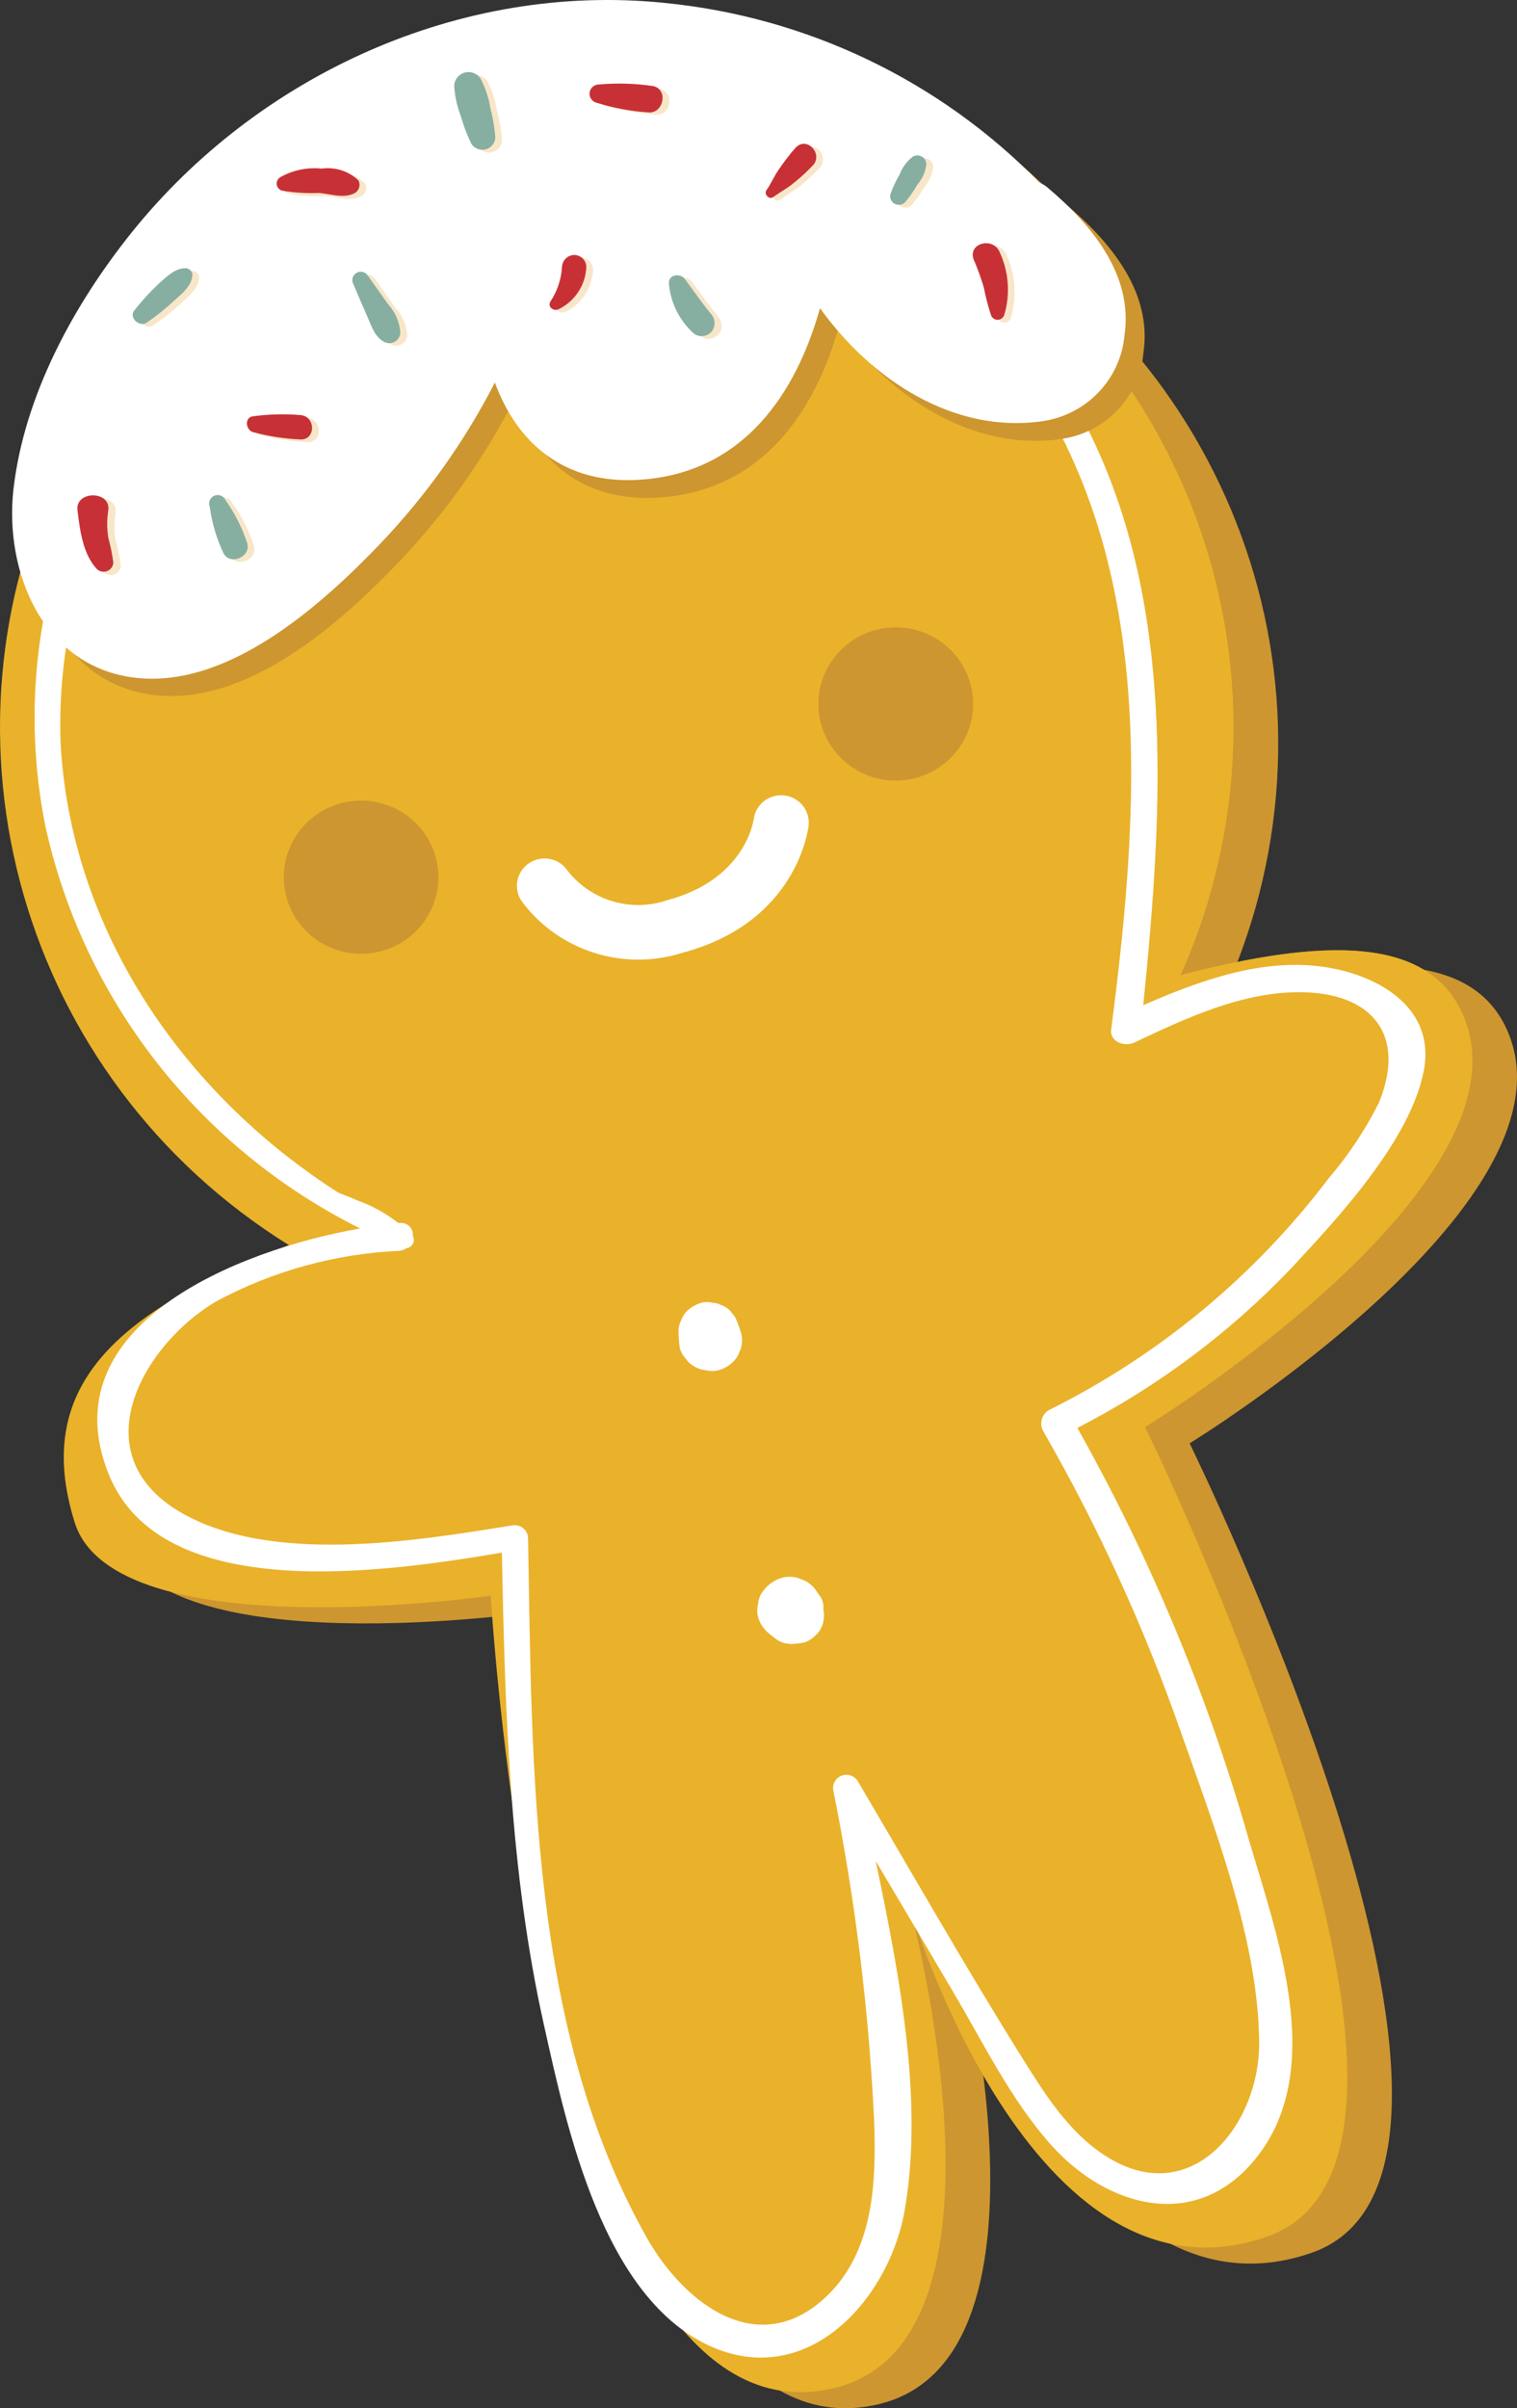 <svg xmlns="http://www.w3.org/2000/svg" xmlns:xlink="http://www.w3.org/1999/xlink" width="46px" height="73px" viewBox="0 0 46 73"><rect x="0" y="0" width="46" height="73" fill="#333333" stroke="none"/><title>EF4AA383-29B6-4385-857D-BCB9B5106EDF</title><g id="&#x2744;&#xFE0F;-Christmas" stroke="none" stroke-width="1" fill="none" fill-rule="evenodd"><g id="Home-(Christmas)" transform="translate(-367, -155)" fill-rule="nonzero"><g id="Cookie" transform="translate(367, 155)"><path d="M26.175,56.752 C26.064,57.672 25.939,58.587 25.785,59.502 C25.361,61.996 24.759,64.584 23.469,66.796 C22.928,67.792 22.156,68.647 21.216,69.29 C20.863,69.512 20.483,69.688 20.085,69.814 C21.447,71.788 23.151,72.894 25.279,72.393 C29.636,71.368 28.818,63.907 28.096,60.089 C27.38,59.02 26.739,57.905 26.175,56.752 L26.175,56.752 Z" id="Path" fill="#E9B22A" opacity="0.6" style="mix-blend-mode: multiply;"></path><path d="M45.768,31.389 C44.767,28.791 41.436,28.943 37.156,30.045 C37.574,29.106 37.914,28.135 38.172,27.141 C40.549,17.95 35.527,8.467 26.54,5.178 C17.553,1.889 7.51,5.859 3.281,14.372 C-0.949,22.885 2.004,33.187 10.119,38.23 C4.781,40.271 2.354,42.573 3.615,46.635 C4.824,50.511 16.238,48.861 16.238,48.861 C16.238,48.861 17.716,74.982 26.632,72.88 C32.529,71.492 28.952,58.325 28.952,58.325 C28.952,58.325 32.626,70.768 39.77,68.289 C46.914,65.81 36.073,43.751 36.073,43.751 C36.073,43.751 47.776,36.576 45.768,31.389 Z" id="Path" fill="#CD9630"></path><path d="M44.416,30.898 C43.409,28.305 40.083,28.452 35.798,29.558 C36.218,28.62 36.558,27.649 36.814,26.655 C39.192,17.464 34.169,7.98 25.182,4.691 C16.196,1.402 6.152,5.373 1.923,13.886 C-2.306,22.399 0.646,32.701 8.762,37.744 C3.428,39.784 0.997,42.087 2.263,46.144 C3.466,50.025 14.881,48.37 14.881,48.37 C14.881,48.37 16.363,74.496 25.279,72.393 C31.177,71.006 27.595,57.838 27.595,57.838 C27.595,57.838 31.273,70.281 38.412,67.802 C45.552,65.323 34.715,43.265 34.715,43.265 C34.715,43.265 46.418,36.075 44.416,30.898 Z" id="Path" fill="#E9B22A"></path><path d="M44.416,30.898 C43.409,28.305 40.083,28.452 35.798,29.558 C36.218,28.62 36.558,27.649 36.814,26.655 C38.607,19.748 36.235,12.435 30.716,7.854 C25.197,3.273 17.512,2.238 10.957,5.192 C4.403,8.147 0.145,14.567 0.01,21.697 C1.221,22.644 2.704,23.186 4.246,23.246 C5.255,23.285 6.257,23.075 7.164,22.636 C8.187,22.072 9.101,21.332 9.864,20.453 C10.76,19.499 11.559,18.479 12.421,17.506 C12.84,17.024 13.288,16.567 13.764,16.138 C14.003,15.875 14.284,15.653 14.597,15.48 C14.817,15.395 15.065,15.418 15.266,15.542 C15.68,15.738 16.07,15.986 16.493,16.162 C17.463,16.639 18.53,16.889 19.613,16.891 C22.266,16.767 23.902,14.717 25.732,13.077 C25.781,13.03 25.85,13.007 25.918,13.015 C25.986,13.023 26.047,13.062 26.083,13.12 C26.468,13.807 26.955,14.432 27.527,14.975 C28.111,15.45 28.759,15.84 29.453,16.133 C29.722,16.259 30.007,16.347 30.3,16.396 C30.448,16.409 30.592,16.449 30.724,16.515 C31.138,16.748 31.336,17.468 31.422,17.888 C31.552,18.735 31.625,19.591 31.639,20.448 C31.721,21.492 31.788,22.536 31.831,23.58 C31.924,25.682 31.874,27.787 31.682,29.883 C31.504,31.699 30.869,33.582 31.143,35.417 C31.326,35.37 31.504,35.317 31.687,35.26 C32.765,34.912 34.118,34.278 35.259,34.721 C36.511,35.198 36.737,36.843 36.077,37.873 C35.312,39.079 33.926,39.78 32.765,40.561 C32.137,40.991 31.571,41.503 31.08,42.082 C30.661,42.557 30.371,43.13 30.238,43.746 C30.119,44.492 30.15,45.253 30.329,45.987 C30.57,47.169 30.917,48.332 31.292,49.486 C32.019,51.827 32.876,54.129 33.579,56.48 C34.693,60.193 35.248,64.048 35.225,67.921 C36.279,68.206 37.397,68.158 38.422,67.783 C45.561,65.304 34.725,43.246 34.725,43.246 C34.725,43.246 46.418,36.075 44.416,30.898 Z" id="Path" fill="#E9B22A" opacity="0.6" style="mix-blend-mode: multiply;"></path><path d="M40.757,29.63 C38.855,29.33 36.949,30.016 35.211,30.779 C35.808,24.777 36.246,18.241 33.242,12.772 C30.565,7.891 25.611,5.202 20.051,5.216 C14.317,5.216 8.892,7.032 5.267,11.609 C2.169,15.488 0.945,20.518 1.921,25.368 C3.084,30.649 6.589,35.129 11.463,37.563 C7.727,38.206 2.027,40.514 3.827,45.005 C5.43,49.009 12.262,47.97 15.757,47.388 C15.848,52.184 15.978,57.023 17.033,61.724 C17.716,64.78 18.819,70.057 22.164,71.483 C25.053,72.703 27.431,70.053 27.917,67.464 C28.548,64.15 27.802,60.236 27.07,56.737 L29.395,60.67 C30.329,62.248 31.162,64.007 32.399,65.357 C34.123,67.264 36.828,67.988 38.624,65.709 C40.762,62.997 39.192,58.892 38.355,56.003 C37.119,51.687 35.383,47.527 33.179,43.608 C35.605,42.359 37.799,40.711 39.669,38.736 C41.113,37.186 43.313,34.817 43.708,32.705 C44.059,30.898 42.413,29.878 40.757,29.63 Z M42.355,33.73 C41.944,34.556 41.431,35.33 40.829,36.032 C38.582,38.994 35.674,41.401 32.332,43.064 C32.112,43.198 32.038,43.48 32.164,43.703 C33.832,46.603 35.229,49.647 36.337,52.799 C37.353,55.698 38.687,59.121 38.72,62.22 C38.745,64.746 36.641,67.373 34.022,65.657 C32.953,64.951 32.236,63.831 31.571,62.768 C29.833,59.989 28.201,57.128 26.541,54.306 C26.433,54.147 26.226,54.085 26.048,54.16 C25.869,54.234 25.769,54.423 25.809,54.611 C26.473,57.913 26.885,61.259 27.041,64.622 C27.109,66.415 27.041,68.436 25.722,69.814 C23.628,71.969 21.303,70.2 20.157,68.169 C16.599,61.876 16.676,53.958 16.546,46.955 C16.544,46.836 16.489,46.725 16.397,46.65 C16.304,46.576 16.182,46.546 16.065,46.568 C13.119,47.045 8.699,47.779 5.979,46.139 C3.023,44.361 4.906,41.091 7.101,39.784 C8.812,38.861 10.714,38.336 12.661,38.249 C12.739,38.239 12.813,38.211 12.878,38.168 C12.962,38.158 13.035,38.107 13.074,38.033 C13.112,37.958 13.111,37.87 13.071,37.796 C13.083,37.687 13.045,37.578 12.966,37.501 C12.887,37.424 12.776,37.387 12.666,37.401 L12.637,37.401 C12.255,37.107 11.83,36.874 11.376,36.709 C11.193,36.628 11.005,36.557 10.822,36.481 C6.1,33.444 2.677,28.476 2.407,22.77 C2.214,16.651 5.553,10.957 11.015,8.091 C14.192,6.489 18,6.136 21.519,6.251 C25.332,6.37 28.341,7.605 30.758,10.541 C35.639,16.5 35.144,24.338 34.21,31.518 C34.161,31.894 34.628,32.042 34.908,31.913 C36.491,31.165 38.278,30.34 40.054,30.388 C42.114,30.44 43.198,31.642 42.355,33.73 Z" id="Shape" fill="#E9B22A" style="mix-blend-mode: multiply;"></path><path d="M40.213,29.32 C38.311,29.02 36.41,29.711 34.667,30.469 C35.269,24.467 35.702,17.935 32.703,12.467 C30.026,7.585 25.067,4.892 19.512,4.911 C13.773,4.925 8.348,6.723 4.723,11.285 C1.625,15.166 0.402,20.197 1.377,25.048 C2.54,30.329 6.048,34.808 10.923,37.239 C7.192,37.887 1.492,40.19 3.293,44.68 C4.896,48.685 11.727,47.651 15.218,47.064 C15.314,51.86 15.444,56.699 16.498,61.4 C17.182,64.46 18.279,69.733 21.63,71.159 C24.519,72.379 26.892,69.728 27.407,67.14 C28.033,63.802 27.287,59.912 26.555,56.413 C27.335,57.726 28.112,59.038 28.885,60.351 C29.819,61.924 30.652,63.659 31.889,65.037 C33.608,66.944 36.318,67.664 38.109,65.39 C40.251,62.677 38.682,58.568 37.844,55.679 C36.608,51.363 34.872,47.204 32.669,43.284 C35.083,42.045 37.27,40.415 39.139,38.459 C40.584,36.91 42.784,34.545 43.178,32.433 C43.52,30.588 41.869,29.582 40.213,29.32 Z M41.816,33.42 C41.402,34.246 40.888,35.02 40.285,35.723 C38.042,38.685 35.135,41.09 31.793,42.75 C31.583,42.884 31.512,43.156 31.629,43.374 C33.297,46.275 34.693,49.321 35.798,52.475 C36.814,55.369 38.152,58.797 38.181,61.891 C38.21,64.422 36.102,67.044 33.487,65.328 C32.414,64.627 31.701,63.507 31.037,62.444 C29.294,59.66 27.667,56.799 26.001,53.977 C25.894,53.818 25.687,53.756 25.508,53.831 C25.33,53.905 25.23,54.094 25.27,54.282 C25.933,57.584 26.347,60.93 26.507,64.294 C26.569,66.086 26.507,68.107 25.188,69.485 C23.089,71.64 20.768,69.867 19.618,67.84 C16.06,61.547 16.137,53.624 16.012,46.621 C16.009,46.503 15.953,46.393 15.86,46.32 C15.768,46.246 15.647,46.217 15.531,46.239 C12.579,46.716 8.165,47.45 5.421,45.81 C2.465,44.027 4.352,40.757 6.543,39.455 C8.256,38.531 10.159,38.004 12.108,37.916 C12.186,37.91 12.261,37.882 12.324,37.835 C12.408,37.826 12.482,37.776 12.52,37.702 C12.559,37.628 12.558,37.54 12.517,37.467 C12.53,37.358 12.491,37.249 12.412,37.172 C12.333,37.095 12.223,37.058 12.113,37.072 L12.079,37.072 C11.698,36.776 11.272,36.543 10.817,36.38 C10.639,36.299 10.452,36.228 10.264,36.156 C5.541,33.139 2.123,28.171 1.834,22.464 C1.65,16.333 5.014,10.635 10.5,7.786 C13.677,6.184 17.48,5.826 21.004,5.941 C24.817,6.065 27.821,7.299 30.243,10.231 C35.119,16.191 34.628,24.028 33.694,31.208 C33.646,31.589 34.113,31.737 34.393,31.604 C35.976,30.855 37.734,30.03 39.539,30.078 C41.575,30.13 42.658,31.337 41.816,33.42 Z" id="Shape" fill="#FFFFFF"></path><path d="M22.834,40.233 L22.684,40.047 C22.603,39.962 22.502,39.898 22.391,39.861 C22.322,39.822 22.244,39.801 22.164,39.799 C22.045,39.768 21.919,39.768 21.799,39.799 C21.643,39.846 21.499,39.927 21.38,40.037 C21.293,40.119 21.229,40.22 21.192,40.333 C21.137,40.439 21.111,40.557 21.115,40.676 C21.115,40.824 21.115,40.971 21.163,41.119 C21.19,41.244 21.25,41.359 21.336,41.453 C21.404,41.557 21.499,41.642 21.611,41.696 C21.716,41.763 21.837,41.801 21.962,41.806 C22.087,41.839 22.218,41.839 22.343,41.806 C22.587,41.738 22.796,41.579 22.925,41.362 L23.021,41.134 C23.062,40.977 23.062,40.813 23.021,40.657 C22.967,40.512 22.905,40.37 22.834,40.233 L22.834,40.233 Z" id="Path" fill="#E9B22A" style="mix-blend-mode: multiply;"></path><path d="M22.294,39.927 C22.246,39.865 22.193,39.803 22.145,39.737 C22.063,39.651 21.96,39.587 21.847,39.551 C21.778,39.512 21.7,39.493 21.62,39.494 C21.502,39.46 21.377,39.46 21.259,39.494 C21.103,39.54 20.96,39.622 20.841,39.732 C20.755,39.814 20.691,39.916 20.653,40.028 C20.596,40.133 20.569,40.252 20.576,40.371 C20.576,40.529 20.588,40.686 20.61,40.843 C20.638,40.968 20.7,41.083 20.788,41.176 C20.856,41.281 20.95,41.367 21.062,41.424 C21.167,41.489 21.286,41.527 21.409,41.534 C21.533,41.567 21.664,41.567 21.789,41.534 C22.036,41.469 22.248,41.31 22.376,41.091 C22.405,41.014 22.439,40.938 22.468,40.867 C22.511,40.711 22.511,40.546 22.468,40.39 C22.419,40.233 22.361,40.078 22.294,39.927 L22.294,39.927 Z" id="Path" fill="#FFFFFF"></path><path d="M25.462,48.852 C25.453,48.806 25.435,48.763 25.409,48.723 C25.397,48.708 25.386,48.692 25.376,48.676 L25.308,48.58 C25.221,48.436 25.099,48.316 24.952,48.232 L24.721,48.137 C24.563,48.098 24.397,48.098 24.239,48.137 C24.113,48.167 23.995,48.228 23.898,48.313 C23.793,48.384 23.707,48.479 23.647,48.59 C23.565,48.693 23.513,48.817 23.498,48.947 C23.464,49.072 23.464,49.204 23.498,49.329 C23.543,49.494 23.631,49.645 23.753,49.767 C23.862,49.863 23.976,49.952 24.095,50.034 C24.199,50.101 24.318,50.139 24.442,50.144 C24.484,50.156 24.529,50.156 24.572,50.144 L24.61,50.144 C24.694,50.138 24.778,50.127 24.86,50.111 C24.975,50.085 25.081,50.03 25.169,49.953 C25.257,49.888 25.33,49.805 25.385,49.71 C25.423,49.64 25.454,49.567 25.477,49.491 C25.477,49.491 25.477,49.491 25.477,49.467 C25.503,49.341 25.503,49.211 25.477,49.086 C25.494,49.008 25.489,48.927 25.462,48.852 Z" id="Path" fill="#E9B22A" style="mix-blend-mode: multiply;"></path><path d="M24.942,48.542 C24.933,48.498 24.915,48.456 24.889,48.418 L24.851,48.366 L24.783,48.27 C24.699,48.127 24.578,48.008 24.432,47.927 L24.201,47.832 C24.034,47.784 23.857,47.784 23.691,47.832 C23.448,47.909 23.241,48.068 23.103,48.28 C23.034,48.385 22.994,48.507 22.988,48.633 C22.952,48.757 22.952,48.889 22.988,49.014 C23.032,49.179 23.12,49.328 23.243,49.448 C23.349,49.548 23.463,49.638 23.585,49.72 C23.689,49.784 23.808,49.822 23.931,49.829 C23.974,49.839 24.019,49.839 24.061,49.829 L24.1,49.829 C24.184,49.822 24.267,49.811 24.35,49.796 C24.464,49.771 24.568,49.717 24.653,49.639 C24.742,49.573 24.817,49.493 24.875,49.4 C24.911,49.33 24.942,49.256 24.966,49.181 C24.964,49.171 24.964,49.162 24.966,49.152 C24.992,49.028 24.992,48.9 24.966,48.776 C24.978,48.697 24.97,48.617 24.942,48.542 Z" id="Path" fill="#FFFFFF"></path><path d="M13.412,26.169 C13.748,27.405 13.01,28.677 11.762,29.012 C10.514,29.347 9.228,28.619 8.887,27.384 C8.546,26.15 9.278,24.874 10.524,24.534 C11.126,24.37 11.769,24.451 12.311,24.758 C12.853,25.064 13.249,25.572 13.412,26.169 Z" id="Path" fill="#E9B22A" style="mix-blend-mode: multiply;"></path><path d="M13.215,25.992 C13.548,27.229 12.808,28.499 11.56,28.832 C10.312,29.165 9.028,28.436 8.688,27.201 C8.348,25.967 9.081,24.692 10.326,24.352 C10.929,24.188 11.573,24.268 12.116,24.576 C12.658,24.884 13.054,25.394 13.215,25.992 Z" id="Path" fill="#CD9630"></path><ellipse id="Oval" fill="#E9B22A" style="mix-blend-mode: multiply;" transform="translate(27.366, 21.52) rotate(-46.84) translate(-27.366, -21.52) " cx="27.366" cy="21.52" rx="2.332" ry="2.334"></ellipse><ellipse id="Oval" fill="#CD9630" cx="27.162" cy="21.339" rx="2.345" ry="2.322"></ellipse><path d="M20.879,29.067 C19.084,29.631 17.126,28.998 16.012,27.494 C15.754,27.112 15.858,26.596 16.243,26.34 C16.629,26.085 17.15,26.187 17.408,26.569 C18.118,27.485 19.341,27.846 20.441,27.465 C22.781,26.841 23.041,25.082 23.05,25.02 C23.103,24.564 23.519,24.238 23.979,24.29 C24.439,24.343 24.769,24.755 24.716,25.21 C24.702,25.33 24.36,28.138 20.879,29.067 Z" id="Path" fill="#E9B22A"></path><path d="M20.677,28.886 C18.883,29.449 16.927,28.816 15.815,27.313 C15.558,26.931 15.663,26.416 16.048,26.162 C16.434,25.907 16.954,26.011 17.211,26.393 C17.924,27.304 19.144,27.663 20.244,27.284 C22.583,26.66 22.843,24.901 22.853,24.843 C22.905,24.388 23.32,24.06 23.78,24.112 C24.24,24.163 24.57,24.574 24.519,25.029 C24.504,25.149 24.158,27.971 20.677,28.886 Z" id="Path" fill="#FFFFFF"></path><path d="M32.351,6.217 C32.275,6.155 32.191,6.104 32.101,6.065 C29.077,2.967 25.04,1.035 20.711,0.611 C14.539,-0.009 8.41,2.799 4.574,7.571 C2.807,9.769 1.314,12.515 0.987,15.347 C0.703,17.835 1.858,20.729 4.67,21.068 C7.481,21.406 10.307,18.913 12.122,17.006 C13.504,15.551 14.67,13.909 15.584,12.129 C16.243,13.931 17.663,15.266 20.066,15.075 C23.118,14.832 24.711,12.491 25.443,9.879 C26.998,12.048 29.501,13.692 32.183,13.306 C33.524,13.116 34.556,12.035 34.672,10.699 C34.946,8.854 33.67,7.338 32.351,6.217 Z" id="Path" fill="#CD9630"></path><path d="M31.774,5.693 C31.7,5.627 31.615,5.576 31.523,5.54 C28.499,2.44 24.46,0.507 20.128,0.086 C13.961,-0.538 7.833,2.27 3.996,7.042 C2.229,9.245 0.737,11.991 0.409,14.822 C0.125,17.306 1.281,20.205 4.092,20.543 C6.904,20.882 9.729,18.365 11.544,16.467 C12.927,15.015 14.093,13.374 15.006,11.595 C15.665,13.392 17.086,14.727 19.488,14.536 C22.54,14.298 24.133,11.952 24.865,9.34 C26.42,11.514 28.924,13.154 31.605,12.768 C32.946,12.576 33.979,11.497 34.099,10.16 C34.368,8.329 33.093,6.808 31.774,5.693 Z" id="Path" fill="#FFFFFF"></path><path d="M2.556,15.547 C2.629,16.143 2.715,16.901 3.158,17.349 C3.244,17.431 3.371,17.454 3.481,17.409 C3.59,17.363 3.662,17.257 3.664,17.139 C3.625,16.882 3.572,16.628 3.505,16.377 C3.461,16.103 3.461,15.825 3.505,15.552 C3.577,14.946 2.484,14.946 2.556,15.547 Z" id="Path" fill="#F8E6C9" style="mix-blend-mode: multiply;"></path><path d="M2.349,15.466 C2.422,16.062 2.513,16.82 2.956,17.268 C3.043,17.335 3.159,17.35 3.26,17.306 C3.361,17.262 3.429,17.167 3.437,17.058 C3.403,16.801 3.351,16.546 3.283,16.295 C3.24,16.022 3.24,15.744 3.283,15.471 C3.37,14.865 2.277,14.865 2.349,15.466 Z" id="Path" fill="#C73136"></path><path d="M9.315,12.663 C8.834,12.623 8.35,12.636 7.871,12.701 C7.616,12.739 7.655,13.106 7.871,13.178 C8.343,13.304 8.827,13.379 9.315,13.402 C9.787,13.426 9.787,12.715 9.315,12.663 Z" id="Path" fill="#F8E6C9" style="mix-blend-mode: multiply;"></path><path d="M9.108,12.582 C8.627,12.542 8.143,12.555 7.664,12.62 C7.409,12.658 7.448,13.025 7.664,13.097 C8.136,13.224 8.62,13.299 9.108,13.321 C9.58,13.344 9.58,12.615 9.108,12.582 Z" id="Path" fill="#C73136"></path><path d="M11.073,5.564 C10.775,5.282 10.364,5.15 9.956,5.207 C9.52,5.161 9.08,5.253 8.699,5.469 C8.624,5.516 8.583,5.602 8.595,5.69 C8.608,5.777 8.671,5.85 8.757,5.874 C9.129,5.936 9.507,5.96 9.884,5.945 C10.254,5.974 10.625,6.127 10.967,5.945 C11.095,5.864 11.141,5.699 11.073,5.564 L11.073,5.564 Z" id="Path" fill="#F8E6C9" style="mix-blend-mode: multiply;"></path><path d="M10.87,5.469 C10.572,5.185 10.158,5.054 9.749,5.111 C9.314,5.066 8.876,5.158 8.497,5.373 C8.421,5.42 8.38,5.506 8.391,5.593 C8.403,5.68 8.465,5.753 8.55,5.779 C8.922,5.841 9.3,5.865 9.677,5.85 C10.047,5.879 10.418,6.031 10.765,5.85 C10.893,5.769 10.939,5.604 10.87,5.469 L10.87,5.469 Z" id="Path" fill="#C73136"></path><path d="M17.62,7.81 C17.417,7.81 17.252,7.971 17.249,8.172 C17.224,8.545 17.103,8.906 16.898,9.221 C16.797,9.378 16.994,9.526 17.138,9.459 C17.636,9.216 17.96,8.725 17.986,8.177 C17.983,7.977 17.822,7.815 17.62,7.81 L17.62,7.81 Z" id="Path" fill="#F8E6C9" style="mix-blend-mode: multiply;"></path><path d="M17.413,7.728 C17.212,7.733 17.05,7.892 17.042,8.091 C17.019,8.465 16.898,8.826 16.691,9.14 C16.59,9.297 16.787,9.445 16.931,9.378 C17.43,9.137 17.755,8.645 17.779,8.096 C17.779,7.895 17.616,7.731 17.413,7.728 L17.413,7.728 Z" id="Path" fill="#C73136"></path><path d="M20.008,2.704 C19.464,2.623 18.913,2.607 18.366,2.656 C18.248,2.679 18.158,2.774 18.141,2.891 C18.124,3.009 18.183,3.125 18.289,3.18 C18.812,3.34 19.351,3.439 19.897,3.476 C20.35,3.5 20.47,2.775 20.008,2.704 Z" id="Path" fill="#F8E6C9" style="mix-blend-mode: multiply;"></path><path d="M19.801,2.608 C19.257,2.528 18.706,2.512 18.159,2.561 C18.017,2.561 17.897,2.666 17.879,2.806 C17.86,2.946 17.949,3.077 18.087,3.114 C18.607,3.276 19.146,3.375 19.69,3.409 C20.128,3.419 20.268,2.704 19.801,2.608 Z" id="Path" fill="#C73136"></path><path d="M24.336,4.553 C24.16,4.748 23.999,4.955 23.854,5.173 C23.691,5.392 23.589,5.626 23.445,5.85 C23.368,5.974 23.527,6.146 23.652,6.055 C23.864,5.903 24.081,5.788 24.283,5.621 C24.486,5.455 24.679,5.277 24.86,5.087 C25.169,4.715 24.673,4.215 24.336,4.553 Z" id="Path" fill="#F8E6C9" style="mix-blend-mode: multiply;"></path><path d="M24.129,4.472 C23.955,4.669 23.795,4.876 23.647,5.092 C23.484,5.311 23.382,5.569 23.238,5.769 C23.161,5.893 23.325,6.065 23.445,5.974 C23.657,5.822 23.878,5.707 24.076,5.54 C24.288,5.371 24.488,5.186 24.673,4.987 C24.942,4.634 24.461,4.134 24.129,4.472 Z" id="Path" fill="#C73136"></path><path d="M30.522,7.728 C30.325,7.252 29.535,7.442 29.728,7.938 C29.847,8.213 29.948,8.495 30.031,8.782 C30.089,9.071 30.164,9.356 30.257,9.635 C30.284,9.721 30.364,9.779 30.455,9.779 C30.545,9.779 30.625,9.721 30.652,9.635 C30.841,9.005 30.794,8.328 30.522,7.728 L30.522,7.728 Z" id="Path" fill="#F8E6C9" style="mix-blend-mode: multiply;"></path><path d="M30.315,7.647 C30.118,7.171 29.352,7.361 29.521,7.857 C29.64,8.132 29.742,8.414 29.829,8.701 C29.885,8.99 29.959,9.275 30.05,9.554 C30.08,9.638 30.16,9.694 30.25,9.694 C30.34,9.694 30.42,9.638 30.45,9.554 C30.639,8.924 30.591,8.246 30.315,7.647 L30.315,7.647 Z" id="Path" fill="#C73136"></path><path d="M27.893,4.825 C27.708,4.962 27.566,5.149 27.484,5.364 C27.374,5.559 27.28,5.763 27.205,5.974 C27.176,6.086 27.226,6.203 27.327,6.26 C27.428,6.318 27.555,6.302 27.638,6.222 C27.785,6.051 27.915,5.868 28.028,5.674 C28.176,5.497 28.269,5.282 28.298,5.054 C28.294,4.96 28.242,4.875 28.16,4.828 C28.077,4.782 27.977,4.781 27.893,4.825 L27.893,4.825 Z" id="Path" fill="#F8E6C9" style="mix-blend-mode: multiply;"></path><path d="M27.686,4.744 C27.502,4.882 27.362,5.069 27.282,5.283 C27.168,5.477 27.073,5.681 26.998,5.893 C26.974,6.005 27.025,6.119 27.125,6.176 C27.226,6.232 27.351,6.218 27.436,6.141 C27.581,5.97 27.71,5.787 27.821,5.593 C27.972,5.418 28.066,5.202 28.091,4.973 C28.087,4.879 28.035,4.794 27.953,4.747 C27.87,4.701 27.77,4.7 27.686,4.744 L27.686,4.744 Z" id="Path" fill="#87AFA1"></path><path d="M21.784,9.612 C21.5,9.259 21.25,8.896 20.975,8.534 C20.845,8.358 20.494,8.391 20.494,8.658 C20.54,9.231 20.799,9.766 21.221,10.16 C21.319,10.258 21.463,10.295 21.596,10.255 C21.696,10.23 21.781,10.166 21.832,10.079 C21.915,9.928 21.896,9.742 21.784,9.612 L21.784,9.612 Z" id="Path" fill="#F8E6C9" style="mix-blend-mode: multiply;"></path><path d="M21.572,9.531 C21.284,9.183 21.033,8.815 20.764,8.453 C20.629,8.277 20.282,8.31 20.282,8.577 C20.326,9.149 20.583,9.685 21.004,10.079 C21.102,10.177 21.246,10.214 21.38,10.174 C21.48,10.15 21.565,10.086 21.616,9.998 C21.699,9.848 21.682,9.663 21.572,9.531 L21.572,9.531 Z" id="Path" fill="#87AFA1"></path><path d="M14.78,2.465 C14.678,2.306 14.483,2.231 14.3,2.281 C14.117,2.33 13.987,2.492 13.98,2.68 C13.994,2.989 14.059,3.293 14.173,3.581 C14.252,3.875 14.36,4.161 14.496,4.434 C14.584,4.585 14.764,4.658 14.935,4.613 C15.105,4.567 15.223,4.413 15.222,4.239 C15.2,3.936 15.148,3.636 15.068,3.342 C15.02,3.037 14.922,2.741 14.78,2.465 L14.78,2.465 Z" id="Path" fill="#F8E6C9" style="mix-blend-mode: multiply;"></path><path d="M14.573,2.384 C14.471,2.225 14.276,2.15 14.093,2.2 C13.91,2.249 13.78,2.411 13.773,2.599 C13.79,2.907 13.855,3.211 13.966,3.5 C14.049,3.793 14.157,4.078 14.289,4.353 C14.38,4.502 14.559,4.572 14.728,4.527 C14.898,4.482 15.017,4.331 15.02,4.158 C14.995,3.855 14.944,3.555 14.866,3.261 C14.816,2.955 14.717,2.659 14.573,2.384 L14.573,2.384 Z" id="Path" fill="#87AFA1"></path><path d="M11.968,9.302 L11.352,8.425 C11.272,8.327 11.131,8.302 11.022,8.367 C10.913,8.432 10.869,8.566 10.919,8.682 L11.337,9.664 C11.472,9.964 11.564,10.284 11.867,10.446 C11.969,10.494 12.088,10.488 12.185,10.431 C12.282,10.373 12.343,10.272 12.348,10.16 C12.325,9.839 12.191,9.536 11.968,9.302 L11.968,9.302 Z" id="Path" fill="#F8E6C9" style="mix-blend-mode: multiply;"></path><path d="M11.766,9.221 L11.15,8.348 C11.074,8.237 10.924,8.204 10.808,8.272 C10.692,8.341 10.65,8.487 10.712,8.606 C10.851,8.93 10.991,9.264 11.135,9.588 C11.28,9.912 11.357,10.208 11.66,10.37 C11.762,10.418 11.881,10.412 11.978,10.354 C12.075,10.297 12.136,10.195 12.141,10.084 C12.118,9.762 11.986,9.458 11.766,9.221 L11.766,9.221 Z" id="Path" fill="#87AFA1"></path><path d="M5.83,8.21 C5.493,8.21 5.233,8.496 5.007,8.687 C4.744,8.94 4.5,9.21 4.275,9.497 C4.111,9.716 4.434,10.007 4.646,9.864 C4.95,9.657 5.238,9.427 5.507,9.178 C5.739,8.968 6.037,8.73 6.037,8.396 C6.025,8.291 5.936,8.212 5.83,8.21 L5.83,8.21 Z" id="Path" fill="#F8E6C9" style="mix-blend-mode: multiply;"></path><path d="M5.628,8.129 C5.291,8.129 5.026,8.415 4.805,8.606 C4.539,8.857 4.293,9.128 4.068,9.416 C3.904,9.635 4.227,9.926 4.444,9.783 C4.747,9.577 5.033,9.347 5.3,9.097 C5.536,8.887 5.83,8.649 5.835,8.315 C5.821,8.211 5.733,8.133 5.628,8.129 L5.628,8.129 Z" id="Path" fill="#87AFA1"></path><path d="M7.043,15.247 C6.989,15.115 6.837,15.052 6.704,15.106 C6.571,15.16 6.507,15.31 6.562,15.442 C6.629,15.927 6.769,16.399 6.976,16.844 C7.173,17.239 7.828,16.963 7.698,16.543 C7.55,16.08 7.329,15.642 7.043,15.247 L7.043,15.247 Z" id="Path" fill="#F8E6C9" style="mix-blend-mode: multiply;"></path><path d="M6.841,15.166 C6.786,15.034 6.635,14.971 6.502,15.025 C6.369,15.079 6.305,15.229 6.36,15.361 C6.425,15.846 6.565,16.319 6.774,16.763 C6.971,17.158 7.626,16.882 7.496,16.462 C7.344,16 7.123,15.563 6.841,15.166 L6.841,15.166 Z" id="Path" fill="#87AFA1"></path></g></g></g></svg>